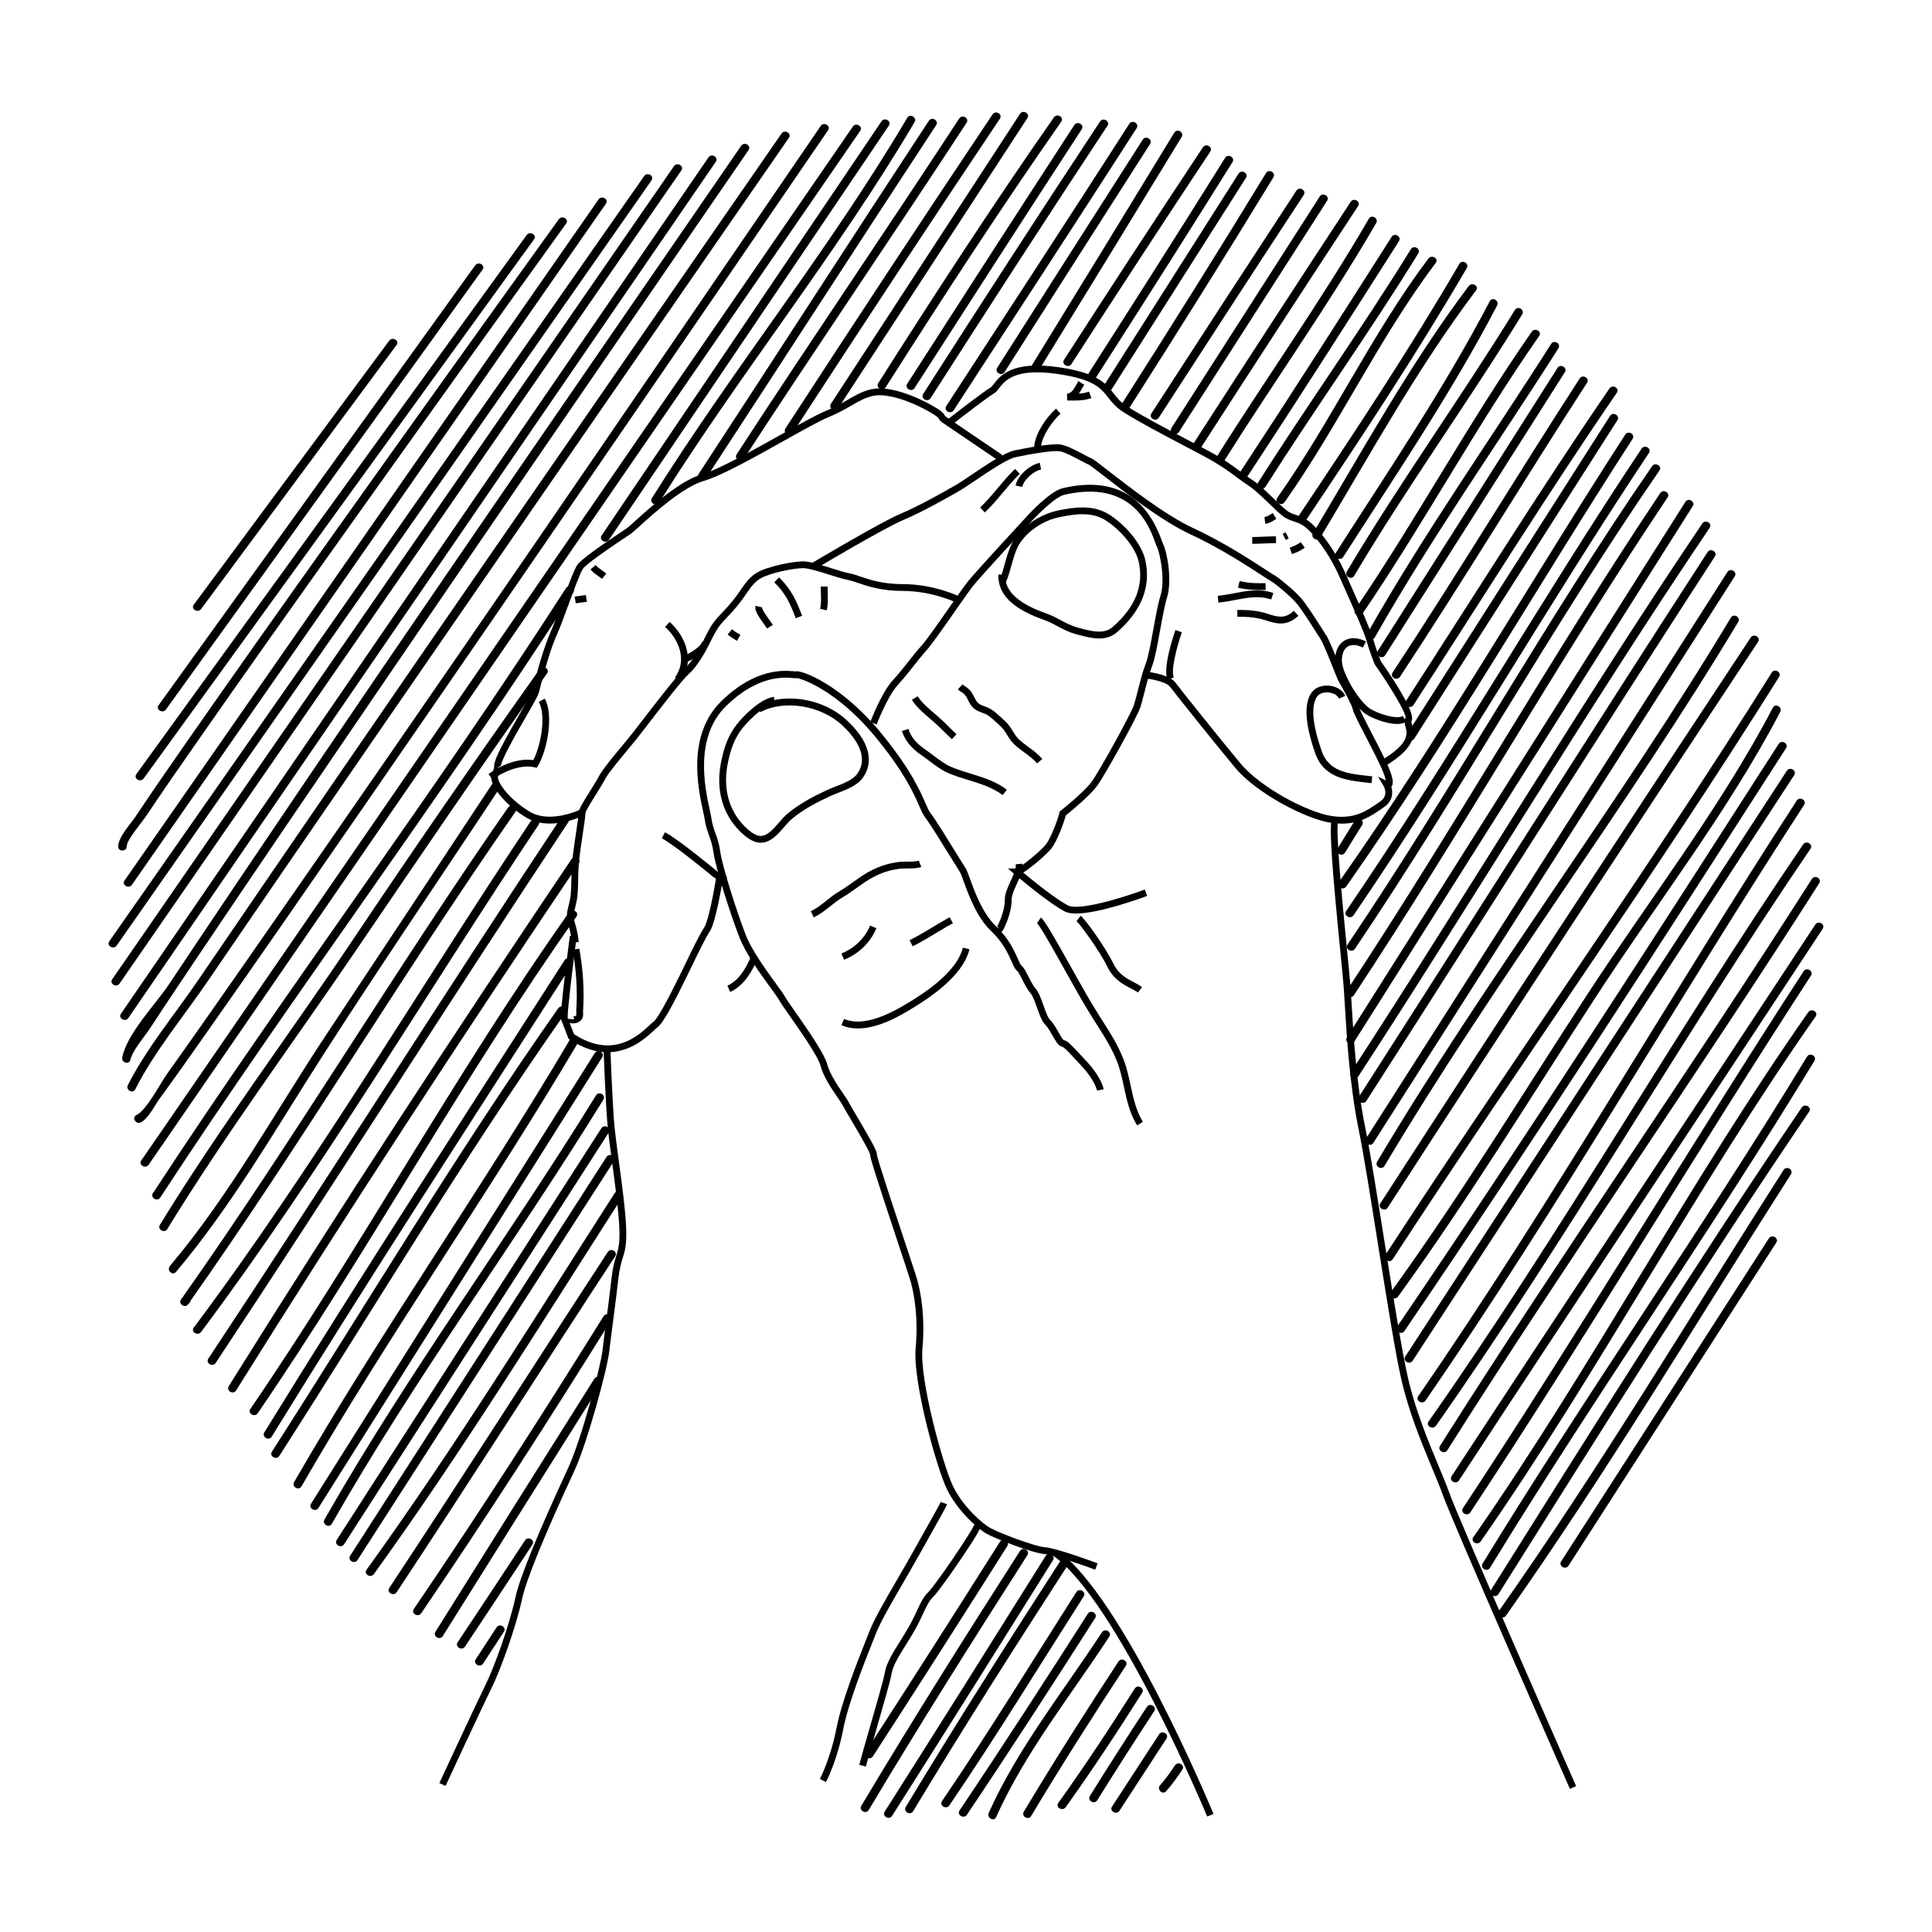 <?xml version="1.0" encoding="utf-8"?>
<!-- Generator: Adobe Illustrator 16.0.0, SVG Export Plug-In . SVG Version: 6.00 Build 0)  -->
<!DOCTYPE svg PUBLIC "-//W3C//DTD SVG 1.1//EN" "http://www.w3.org/Graphics/SVG/1.1/DTD/svg11.dtd">
<svg version="1.1" id="Icons" xmlns="http://www.w3.org/2000/svg" xmlns:xlink="http://www.w3.org/1999/xlink" x="0px" y="0px"
	 width="283.465px" height="283.465px" viewBox="0 0 283.465 283.465" enable-background="new 0 0 283.465 283.465"
	 xml:space="preserve">
<g>
	<g>
		<path d="M177.123,266.522c-0.131-0.316-13.284-31.779-22.649-38.307l0.572-0.82c9.604,6.694,22.458,37.438,23.001,38.744
			L177.123,266.522z"/>
		<path d="M160.69,230.309c-0.057-0.021-5.77-2.158-7.425-2.296c-1.855-0.153-7.218-2.264-8.488-2.969
			c-1.292-0.719-4.343-3.396-5.878-6.619c-1.512-3.175-4.996-15.747-4.554-20.613c0.422-4.639-0.264-8.073-0.711-9.708
			c-0.155-0.57-1.021-3.176-2.022-6.192c-3.4-10.237-3.942-12.043-3.952-12.551c-0.124-0.537-1.909-3.564-2.872-5.196
			c-0.563-0.955-1.008-1.709-1.15-1.992c-0.114-0.229-0.398-0.644-0.728-1.124c-0.826-1.205-2.075-3.025-2.506-4.641
			c-0.379-1.422-2.821-4.909-4.436-7.217c-0.775-1.107-1.387-1.982-1.625-2.409c-0.21-0.378-0.74-1.107-1.353-1.951
			c-1.503-2.067-3.562-4.899-4.49-7.27c-1.287-3.288-3.506-10.185-3.81-12.474c-0.143-1.068-0.389-1.755-0.65-2.482
			c-0.25-0.696-0.509-1.417-0.658-2.456c-0.037-0.256-0.119-0.632-0.221-1.102c-0.729-3.349-2.438-11.191,2.693-16.191
			c4.99-4.862,9.175-4.493,10.55-4.369c0.147,0.013,0.258,0.023,0.321,0.021c0.778-0.269,6.668,1.873,12.545,9.041
			c4.3,5.245,5.675,8.382,6.496,10.256c0.307,0.699,0.528,1.205,0.78,1.529c0.718,0.924,2.556,3.904,3.898,6.081
			c0.576,0.934,1.033,1.676,1.212,1.945c0.194,0.291,0.391,0.832,0.69,1.652c0.685,1.88,1.831,5.025,3.744,6.839
			c1.924,1.822,2.771,3.732,3.276,4.873c0.17,0.384,0.364,0.82,0.463,0.908c0.382,0.286,0.678,0.877,1.052,1.626
			c0.311,0.622,0.664,1.327,1.06,1.788c0.486,0.568,0.828,1.536,1.158,2.473c0.31,0.878,0.629,1.786,0.996,2.152
			c0.453,0.453,0.851,1.151,1.202,1.768c0.243,0.426,0.608,1.067,0.777,1.165c0.596,0.146,1.073,0.662,2.49,2.194l0.92,0.99
			c2.112,2.264,2.44,3.963,2.453,4.034l-0.984,0.178c-0.002-0.012-0.31-1.505-2.2-3.529l-0.923-0.994
			c-1.163-1.256-1.693-1.829-2.031-1.915c-0.517-0.128-0.875-0.757-1.372-1.628c-0.32-0.562-0.683-1.198-1.04-1.556
			c-0.527-0.526-0.87-1.498-1.233-2.526c-0.299-0.85-0.609-1.729-0.974-2.154c-0.477-0.555-0.858-1.318-1.195-1.992
			c-0.265-0.529-0.564-1.129-0.761-1.276c-0.296-0.223-0.487-0.651-0.774-1.3c-0.506-1.142-1.271-2.868-3.05-4.553
			c-2.084-1.975-3.281-5.26-3.996-7.222c-0.234-0.643-0.455-1.25-0.583-1.44c-0.182-0.273-0.646-1.026-1.231-1.975
			c-1.255-2.036-3.151-5.111-3.836-5.992c-0.329-0.423-0.572-0.977-0.907-1.742c-0.8-1.827-2.14-4.885-6.354-10.024
			c-5.709-6.963-11.051-8.693-11.609-8.693c-0.075,0.038-0.251,0.022-0.571-0.006c-1.262-0.115-5.103-0.454-9.764,4.088
			c-4.734,4.613-3.109,12.075-2.415,15.262c0.109,0.501,0.195,0.901,0.234,1.174c0.134,0.938,0.364,1.58,0.608,2.259
			c0.268,0.745,0.544,1.515,0.701,2.688c0.271,2.036,2.376,8.73,3.75,12.241c0.88,2.251,2.979,5.137,4.367,7.046
			c0.659,0.906,1.179,1.622,1.418,2.053c0.212,0.383,0.841,1.281,1.57,2.321c1.754,2.508,4.158,5.94,4.583,7.533
			c0.387,1.449,1.577,3.185,2.365,4.333c0.365,0.532,0.653,0.952,0.798,1.242c0.126,0.252,0.585,1.03,1.117,1.932
			c2.628,4.456,3.047,5.327,3.007,5.743c0.125,0.817,2.396,7.652,3.905,12.196c1.048,3.155,1.875,5.647,2.038,6.244
			c0.464,1.7,1.178,5.268,0.742,10.062c-0.42,4.626,3.023,17.074,4.46,20.094c1.421,2.981,4.304,5.531,5.461,6.174
			c1.337,0.743,6.465,2.713,8.086,2.848c1.792,0.148,7.454,2.266,7.694,2.356L160.69,230.309z"/>
		<path d="M230.336,262.462c-0.701-1.591-17.178-39.023-18.622-43.066c-0.434-1.214-1.028-2.638-1.656-4.145
			c-1.488-3.566-3.339-8.004-4.466-12.922c-0.872-3.798-2.17-11.968-3.427-19.868c-1.079-6.785-2.098-13.194-2.828-16.778
			c-1.317-6.469-1.743-13.573-2.025-18.275c-0.06-1-0.112-1.872-0.165-2.578c-0.072-0.976-0.262-2.898-0.495-5.257
			c-1.174-11.901-1.712-18.545-1.199-19.572l0.895,0.447c-0.468,1.101,0.726,13.208,1.3,19.026c0.233,2.37,0.424,4.3,0.497,5.281
			c0.053,0.711,0.105,1.587,0.166,2.593c0.28,4.673,0.704,11.735,2.006,18.136c0.734,3.604,1.755,10.024,2.835,16.82
			c1.254,7.884,2.55,16.037,3.414,19.803c1.108,4.834,2.941,9.229,4.414,12.76c0.634,1.52,1.232,2.955,1.675,4.193
			c1.432,4.009,18.424,42.61,18.595,43L230.336,262.462z"/>
		<path d="M146.67,136.801c-0.039,0-0.079-0.004-0.122-0.012l-0.405-0.078l-0.024-0.494h0.444l-0.258-0.269
			c0.073-0.099,0.286-0.572,0.431-0.934c0.016-0.036,0.692-1.546,0.692-3.013c0-0.874,0.429-1.804,0.843-2.705
			c0.403-0.876,0.821-1.782,0.757-2.485l0.996-0.09c0.087,0.968-0.387,1.998-0.845,2.993c-0.37,0.802-0.751,1.632-0.751,2.286
			c0,1.688-0.741,3.336-0.772,3.405C147.267,136.379,147.059,136.801,146.67,136.801z"/>
		<path d="M105.758,129.087c-0.346,0-0.753-0.124-1.183-0.482c-1.393-1.162-5.756-4.687-7.477-5.614l0.475-0.881
			c2.137,1.151,7.588,5.681,7.643,5.727c0.466,0.388,0.725,0.225,0.792,0.165l0.695,0.718
			C106.529,128.893,106.19,129.087,105.758,129.087z"/>
		<path d="M84.896,138.251h-1c0-0.333-0.118-1.29-0.561-2.765c-0.305-1.019-0.109-1.806,0.099-2.639
			c0.13-0.523,0.265-1.063,0.318-1.759c0.057-0.746,0.068-1.399,0.08-2.063c0.018-1.014,0.036-2.063,0.214-3.485
			c0.128-1.021,0.311-2.266,0.477-3.392c0.192-1.304,0.391-2.652,0.391-2.942c0-0.431,0.417-1.164,1.754-3.299
			c0.509-0.814,0.991-1.583,1.206-2.013c0.46-0.92,2.18-2.991,3.562-4.655c0.45-0.542,0.854-1.028,1.147-1.395
			c0.287-0.357,0.82-1.051,1.481-1.91c2.096-2.724,5.263-6.839,6.284-7.746c1.232-1.097,2.363-3.209,2.792-4.066l0.182-0.369
			c0.413-0.845,0.979-2.001,1.775-2.931c0.36-0.419,0.623-0.694,0.896-0.979c0.394-0.411,0.801-0.835,1.569-1.774
			c0.419-0.512,0.761-1.008,1.091-1.488c0.676-0.982,1.315-1.91,2.381-2.549c1.509-0.906,5.25-1.671,6.8-1.671
			c0.941,0,2.584,0.517,4.174,1.016c1.021,0.321,1.986,0.625,2.603,0.737c0.504,0.091,1.028,0.27,1.634,0.477
			c1.38,0.471,3.27,1.115,6.273,1.115c4.424,0,8.059,1.72,8.211,1.793l-0.433,0.901c-0.035-0.017-3.59-1.695-7.779-1.695
			c-3.169,0-5.149-0.675-6.596-1.168c-0.568-0.194-1.059-0.361-1.49-0.44c-0.678-0.123-1.672-0.436-2.725-0.767
			c-1.446-0.455-3.085-0.97-3.874-0.97c-1.409,0-4.93,0.714-6.286,1.528c-0.88,0.528-1.406,1.292-2.072,2.259
			c-0.342,0.497-0.696,1.01-1.141,1.554c-0.793,0.969-1.214,1.409-1.621,1.833c-0.262,0.273-0.514,0.536-0.858,0.938
			c-0.713,0.833-1.225,1.878-1.636,2.719l-0.186,0.377c-0.565,1.129-1.709,3.198-3.022,4.366c-0.95,0.845-4.209,5.079-6.156,7.609
			c-0.666,0.866-1.204,1.565-1.492,1.925c-0.296,0.37-0.705,0.861-1.159,1.409c-1.278,1.539-3.028,3.646-3.437,4.463
			c-0.237,0.474-0.73,1.262-1.253,2.097c-0.614,0.98-1.542,2.462-1.603,2.798c0.002,0.316-0.143,1.318-0.4,3.058
			c-0.165,1.119-0.347,2.355-0.474,3.37c-0.171,1.368-0.189,2.39-0.206,3.378c-0.012,0.682-0.024,1.355-0.083,2.122
			c-0.06,0.779-0.211,1.387-0.345,1.924c-0.196,0.786-0.337,1.354-0.111,2.11C84.738,136.681,84.896,137.748,84.896,138.251z"/>
		<path d="M89.14,154.387c-1.633,0-3.507-0.511-5.603-1.907l-0.131-0.088l-1.103-2.875c-0.147-1.032,1.063-10.346,1.307-12.203
			l0.991,0.131c-0.547,4.162-1.374,10.964-1.313,11.882l0.935,2.406c5.708,3.716,9.463,0.198,11.074-1.31
			c0.25-0.234,0.447-0.415,0.585-0.514c0.53-0.378,1.85-2.715,3.922-6.946l0.283-0.574c0.134-0.268,0.33-0.675,0.562-1.158
			c0.788-1.638,1.979-4.113,2.668-5.147c0.595-0.893,1.409-5.064,1.811-7.65l0.988,0.153c-0.106,0.681-1.06,6.69-1.967,8.051
			c-0.651,0.976-1.823,3.413-2.599,5.026c-0.235,0.489-0.434,0.9-0.569,1.171l-0.279,0.567c-1.68,3.431-3.356,6.691-4.239,7.321
			c-0.115,0.082-0.275,0.235-0.482,0.43C94.872,152.19,92.526,154.386,89.14,154.387z"/>
		<path d="M107.133,145.542l-0.406-0.914c2.377-1.058,3.497-4.46,3.508-4.494l0.952,0.305
			C111.137,140.596,109.923,144.301,107.133,145.542z"/>
		<path d="M196.854,120.846c-0.5,0-1.034-0.04-1.608-0.128c-3.762-0.579-10.949-4.396-13.973-8.024
			c-2.99-3.587-8.751-10.794-9.611-11.942c-0.536-0.715-2.74-1.149-4.003-1.255l0.083-0.996c0.38,0.031,3.741,0.347,4.72,1.652
			c0.833,1.112,6.67,8.41,9.58,11.901c2.894,3.473,9.763,7.124,13.357,7.677c3.246,0.496,5.023-0.713,6.588-1.782l0.472-0.32
			c1.337-0.892,0.605-2.185,0.573-2.24l-0.845-1.449l1.136,0.567c-0.04-0.216-0.13-0.559-0.327-1.085
			c-0.435-1.16-1.567-3.342-2.566-5.267c-1.202-2.315-1.886-3.649-1.966-4.13c-0.096-0.571-1.173-2.491-1.691-3.413
			c-0.207-0.369-0.37-0.66-0.443-0.807c-0.102-0.202-0.319-0.745-0.696-1.687c-0.609-1.524-1.531-3.827-1.89-4.365
			c-0.142-0.212-0.369-0.569-0.646-1.006c-0.824-1.296-2.202-3.467-2.949-4.321c-0.994-1.137-3.27-2.975-3.772-3.226
			c-0.149-0.075-0.45-0.271-1.117-0.707c-2.035-1.331-6.268-4.1-10.645-6.12c-4.127-1.905-9.715-6.256-12.716-8.593
			c-0.981-0.764-1.907-1.485-2.098-1.578c-0.241-0.096-0.646-0.311-1.159-0.583c-0.997-0.528-2.502-1.327-3.214-1.416
			c-0.972-0.12-3.94,0.344-6.375,0.865c-1.285,0.275-3.805,1.977-5.83,3.344c-0.994,0.671-1.933,1.305-2.605,1.689
			c-1.715,0.979-5.285,3.018-8.195,4.243c-2.7,1.136-12.632,7.033-12.732,7.092l-0.511-0.859c0.411-0.244,10.093-5.992,12.855-7.155
			c2.854-1.202,6.388-3.22,8.086-4.189c0.64-0.366,1.564-0.989,2.542-1.649c2.206-1.489,4.706-3.178,6.18-3.493
			c1.881-0.403,5.407-1.042,6.709-0.88c0.894,0.112,2.371,0.896,3.558,1.525c0.467,0.248,0.871,0.462,1.071,0.542
			c0.257,0.103,0.8,0.521,2.332,1.713c2.97,2.312,8.499,6.617,12.521,8.474c4.444,2.051,8.719,4.847,10.773,6.191
			c0.49,0.32,0.913,0.597,1.017,0.649c0.647,0.323,3.037,2.271,4.078,3.462c0.797,0.911,2.147,3.037,3.041,4.443
			c0.272,0.428,0.495,0.779,0.634,0.987c0.385,0.578,1.127,2.401,1.986,4.548c0.295,0.738,0.574,1.436,0.662,1.611
			c0.069,0.14,0.225,0.415,0.421,0.765c0.886,1.578,1.69,3.051,1.806,3.737c0.061,0.355,1.062,2.285,1.867,3.835
			c1.012,1.95,2.159,4.16,2.615,5.377c0.485,1.294,0.547,1.991,0.202,2.367c0.263,0.853,0.229,2.122-1.12,3.022l-0.463,0.314
			C201.175,119.713,199.517,120.846,196.854,120.846z"/>
		<path d="M171.314,99.787c-0.788-1.732,0.946-6.781,1.146-7.351l0.943,0.332c-0.705,2.007-1.648,5.575-1.18,6.605L171.314,99.787z"
			/>
		<path d="M65.37,262.034l-0.907-0.422c0.057-0.122,5.687-12.244,6.839-14.552c1.129-2.257,3.441-8.572,4.32-12.672
			c0.609-2.844,3.286-9.416,7.74-19.007c1.916-4.124,4.773-14.839,5.044-17.289c0.131-1.18,0.321-2.624,0.53-4.214
			c0.255-1.939,0.539-4.098,0.778-6.256c0.192-1.723,0.464-2.597,0.704-3.368c0.3-0.963,0.537-1.725,0.457-3.973
			c-0.088-2.476-0.612-6.373-1.075-9.812c-0.285-2.121-0.555-4.125-0.668-5.427c-0.288-3.319-0.581-11.141-0.583-11.22l0.999-0.037
			c0.003,0.078,0.295,7.876,0.581,11.171c0.111,1.277,0.379,3.27,0.663,5.379c0.465,3.462,0.993,7.385,1.083,9.91
			c0.086,2.418-0.186,3.293-0.501,4.305c-0.227,0.729-0.483,1.555-0.665,3.183c-0.241,2.164-0.525,4.329-0.781,6.274
			c-0.208,1.583-0.397,3.021-0.527,4.194c-0.307,2.772-3.294,13.646-5.131,17.601c-4.424,9.523-7.076,16.022-7.67,18.794
			c-0.894,4.172-3.25,10.607-4.403,12.91C71.05,249.803,65.426,261.912,65.37,262.034z"/>
		<path d="M127.042,259.188l-0.968-0.252c0.35-1.34,0.967-3.48,1.621-5.745c0.928-3.215,1.979-6.857,2.15-7.878
			c0.22-1.32,1.222-2.921,2.283-4.616c0.434-0.694,0.875-1.397,1.264-2.089c0.485-0.863,0.829-1.606,1.132-2.262
			c0.518-1.119,0.926-2.003,1.712-2.788c1.094-1.096,6.482-9.017,6.703-9.855l0.407,0.107l0.431-0.429
			c0.333,0.334,0.5,0.501-2.812,5.395c-1.479,2.186-3.369,4.836-4.021,5.489c-0.661,0.659-1.018,1.432-1.512,2.5
			c-0.311,0.673-0.664,1.436-1.168,2.333c-0.396,0.704-0.845,1.422-1.288,2.129c-1.006,1.608-1.957,3.127-2.145,4.251
			c-0.18,1.077-1.194,4.592-2.175,7.989C128.003,255.727,127.388,257.86,127.042,259.188z"/>
		<path d="M121.185,261.474l-0.886-0.464c0.016-0.03,1.577-3.049,2.424-7.424c0.769-3.972,3.095-9.829,4.344-12.976l0.479-1.211
			c0.711-1.828,2.244-4.47,4.019-7.527c0.814-1.403,1.684-2.901,2.553-4.457l1.873-3.341c1.28-2.279,1.923-3.424,2.014-3.698
			l0.949,0.316c-0.122,0.364-0.618,1.248-2.091,3.872l-1.872,3.339c-0.872,1.561-1.744,3.062-2.561,4.471
			c-1.754,3.022-3.269,5.632-3.952,7.389l-0.48,1.217c-1.238,3.116-3.542,8.917-4.292,12.796
			C122.829,258.304,121.252,261.346,121.185,261.474z"/>
		<path d="M157.881,134.034c-0.654,0-1.206-0.083-1.6-0.28c-2.353-1.177-7.167-5.271-7.37-5.445l-1.033-0.88h1.357
			c0.411-0.148,3.427-2.479,4.252-3.579c0.819-1.092,1.814-3.937,1.946-4.596l0.036-0.18l0.144-0.114
			c0.035-0.027,3.448-2.738,4.558-4.263c1.14-1.567,5.762-9.944,6.182-11.204c0.165-0.496,0.353-1.233,0.57-2.086
			c0.342-1.343,0.729-2.865,1.182-4.041c0.368-0.958,0.755-3.07,1.129-5.114c0.339-1.85,0.69-3.764,1.041-4.887
			c0.704-2.253-0.056-6.195-0.552-7.188c-0.064-0.128-0.146-0.348-0.251-0.636c-0.831-2.286-3.358-9.243-13.291-6.951
			c-1.422,0.329-4.176,3.147-5.118,4.206c-0.078,0.084-7.131,7.716-8.269,9.139c-0.473,0.591-1.523,2.095-2.636,3.687
			c-1.608,2.302-3.431,4.912-4.217,5.785c-0.589,0.655-1.181,1.403-1.807,2.195c-0.754,0.954-1.533,1.939-2.412,2.897
			c-1.515,1.653-3.084,5.759-3.1,5.8l-0.935-0.354c0.066-0.176,1.652-4.326,3.297-6.121c0.854-0.931,1.622-1.902,2.365-2.841
			c0.637-0.805,1.238-1.565,1.848-2.244c0.745-0.827,2.549-3.41,4.141-5.689c1.171-1.675,2.182-3.123,2.674-3.739
			c1.16-1.451,8.018-8.871,8.31-9.186c0.361-0.407,3.646-4.05,5.634-4.509c7.161-1.651,12.026,0.898,14.456,7.583
			c0.087,0.24,0.152,0.424,0.206,0.531c0.668,1.335,1.37,5.505,0.612,7.933c-0.333,1.066-0.678,2.949-1.011,4.77
			c-0.4,2.185-0.778,4.248-1.18,5.292c-0.431,1.121-0.811,2.613-1.146,3.929c-0.222,0.872-0.414,1.625-0.59,2.155
			c-0.449,1.345-5.116,9.818-6.322,11.476c-1.07,1.472-3.938,3.812-4.608,4.35c-0.25,0.974-1.214,3.656-2.083,4.815
			c-0.604,0.805-2.825,2.733-4.161,3.575c1.358,1.129,4.814,3.941,6.602,4.835c1.553,0.776,7.713-1.027,11.233-2.347l0.351,0.937
			C167.495,131.755,161.299,134.034,157.881,134.034z"/>
		<path d="M166.964,145.628c-0.291-0.219-0.668-0.415-1.067-0.623c-1.128-0.589-2.532-1.321-3.444-3.193
			c-1.146-2.357-4.03-6.297-4.502-6.65l0.6-0.801c0.704,0.527,3.651,4.649,4.802,7.014c0.767,1.575,1.957,2.196,3.007,2.744
			c0.436,0.228,0.848,0.442,1.204,0.709L166.964,145.628z"/>
		<path d="M166.841,165.121c-1.083-1.715-1.518-3.727-1.938-5.672c-0.285-1.322-0.555-2.572-1.012-3.714
			c-0.796-1.99-1.661-3.354-2.859-5.24c-0.52-0.819-1.099-1.731-1.757-2.829c-0.784-1.307-1.821-3.162-2.919-5.127
			c-1.579-2.825-3.74-6.694-4.199-7.073l0.535-0.843c0.497,0.299,1.568,2.117,4.537,7.428c1.046,1.872,2.127,3.808,2.903,5.102
			c0.653,1.089,1.228,1.994,1.744,2.807c1.227,1.933,2.113,3.328,2.943,5.405c0.488,1.22,0.779,2.569,1.061,3.874
			c0.402,1.86,0.817,3.783,1.806,5.35L166.841,165.121z"/>
		<path d="M72.673,112.983c-0.561-0.674,0.104-2.207,3.559-8.202c0.833-1.446,1.778-3.085,1.865-3.433
			c0.952-3.819,1.867-6.763,2.644-8.514c0.493-1.109,1.156-2.911,1.797-4.652c1.073-2.916,1.756-4.729,2.179-5.321
			c0.498-0.698,2.812-2.412,7.072-5.239l0.182-0.12c0.163-0.109,0.646-0.545,1.204-1.05c2.293-2.072,6.562-5.93,9.839-6.866
			c2.402-0.686,7.468-3.521,11.539-5.799c2.836-1.587,5.286-2.958,6.581-3.488c1.36-0.556,2.38-1.145,3.279-1.664
			c1.209-0.698,2.253-1.301,3.652-1.562c2.432-0.461,6.165,0.998,8.624,2.382c1.476,0.83,1.725,1.137,1.916,1.48
			c0.047,0.085,0.075,0.136,0.297,0.284c0.874,0.582,8.146,5.527,8.146,5.527l-0.562,0.827c0,0-7.265-4.941-8.138-5.522
			c-0.391-0.261-0.511-0.439-0.616-0.63c-0.075-0.135-0.188-0.339-1.532-1.094c-2.496-1.404-5.918-2.65-7.949-2.271
			c-1.231,0.231-2.16,0.767-3.336,1.446c-0.927,0.535-1.978,1.142-3.4,1.724c-1.239,0.507-3.78,1.929-6.471,3.435
			c-4.331,2.423-9.239,5.169-11.753,5.888c-3.053,0.872-7.369,4.771-9.443,6.646c-0.72,0.65-1.105,0.997-1.32,1.14l-0.183,0.122
			c-5.375,3.566-6.575,4.655-6.812,4.986c-0.375,0.525-1.267,2.948-2.054,5.085c-0.646,1.757-1.315,3.574-1.822,4.713
			c-0.526,1.184-1.402,3.595-2.588,8.351c-0.116,0.46-0.789,1.642-1.969,3.69c-1.292,2.243-3.699,6.419-3.601,7.17
			c-0.002-0.013-0.015-0.059-0.055-0.107L72.673,112.983z"/>
		<path d="M80.677,120.835c-1.172,0-2.404-0.234-3.518-0.912c-3.277-1.995-5.612-5.004-4.998-6.439l0.437-1.019l0.919,0.395
			l-0.437,1.018c-0.248,0.579,1.232,3.141,4.598,5.19c3.065,1.866,7.468-0.288,7.512-0.31l0.447,0.895
			C85.5,119.722,83.231,120.835,80.677,120.835z"/>
		<path d="M203.288,112.363l-0.521-0.854c4.091-2.495,3.72-3.873,3.449-4.878c-0.119-0.44-0.242-0.896,0.012-1.339
			c0.092-0.671-2.249-4.562-4.482-7.752l-0.052-0.094c-0.03-0.073-0.744-1.793-1.184-3.405c-0.333-1.223-1.925-4.794-3.088-7.402
			c-0.314-0.705-0.596-1.338-0.812-1.833c-0.79-1.806-2.172-4.433-4.27-6.693c-1.061-1.143-1.808-1.387-2.53-1.623
			c-0.514-0.168-1.045-0.342-1.627-0.794c-0.553-0.43-1.241-1.096-1.97-1.801c-1.019-0.985-2.173-2.102-3.079-2.679
			c-0.563-0.358-1.095-0.755-1.659-1.175c-1.1-0.82-2.346-1.749-4.418-2.878c-0.948-0.517-2.126-1.137-3.398-1.805
			c-3.083-1.621-6.577-3.458-8.843-4.9c-1.095-0.697-1.672-1.432-2.231-2.142c-1.088-1.384-2.117-2.691-7.457-3.455
			c-6.224-0.89-7.661,0.97-8.52,2.08c-0.25,0.322-0.466,0.601-0.756,0.767c-0.78,0.446-4.392,3.212-6.193,4.613l-0.614-0.789
			c0.215-0.167,5.275-4.1,6.311-4.692c0.118-0.067,0.284-0.283,0.461-0.511c0.927-1.199,2.652-3.43,9.453-2.458
			c5.736,0.82,6.938,2.349,8.101,3.827c0.53,0.674,1.031,1.312,1.982,1.917c2.231,1.42,5.706,3.247,8.771,4.858
			c1.277,0.671,2.459,1.293,3.411,1.812c2.134,1.164,3.467,2.157,4.538,2.955c0.572,0.426,1.066,0.794,1.598,1.133
			c0.992,0.631,2.185,1.785,3.237,2.804c0.709,0.686,1.378,1.333,1.889,1.73c0.444,0.345,0.852,0.479,1.324,0.633
			c0.804,0.263,1.715,0.561,2.952,1.893c2.193,2.363,3.632,5.096,4.453,6.973c0.216,0.493,0.497,1.124,0.81,1.826
			c1.176,2.638,2.786,6.25,3.139,7.546c0.383,1.403,1.002,2.942,1.122,3.234c2.396,3.427,5.108,7.712,4.5,8.776
			c-0.049,0.085,0.019,0.338,0.085,0.583C207.587,107.874,207.653,109.701,203.288,112.363z"/>
		<path d="M119.39,134.597l-0.422-0.907c0.809-0.376,1.521-0.942,2.275-1.542c0.595-0.473,1.21-0.962,1.887-1.359
			c0.681-0.399,1.336-0.869,1.97-1.324c0.739-0.53,1.503-1.078,2.334-1.536c1.439-0.792,2.788-1.24,4.372-1.45
			c0.398-0.053,0.861-0.055,1.309-0.058c0.644-0.003,1.31-0.006,1.689-0.157l0.37,0.929c-0.556,0.222-1.318,0.225-2.055,0.229
			c-0.436,0.002-0.847,0.004-1.181,0.049c-1.476,0.196-2.678,0.595-4.021,1.335c-0.779,0.429-1.485,0.936-2.233,1.473
			c-0.652,0.468-1.326,0.951-2.047,1.374c-0.615,0.36-1.176,0.807-1.771,1.279C121.099,133.54,120.306,134.17,119.39,134.597z"/>
		<path d="M125.882,150.897c-0.839,0-1.659-0.146-2.434-0.485l0.402-0.916c3.418,1.501,8.383-1.688,10.77-3.221
			c2.188-1.405,5.962-4.214,6.641-7.227l0.976,0.22c-0.757,3.361-4.758,6.359-7.076,7.849
			C132.974,148.521,129.277,150.897,125.882,150.897z"/>
		<path d="M111.616,123.647c-0.107,0-0.216-0.007-0.328-0.021c-1.177-0.15-2.369-1.235-3.161-2.119
			c-2.186-2.439-3.034-5.765-2.391-9.365c0.456-2.558,1.195-4.376,2.395-5.897c0.812-1.03,3.371-3.755,5.428-4l0.055,0.461
			c3.544-0.726,7.769,0.351,10.562,2.911c3.27,2.996,4.148,5.987,2.473,8.422c-0.81,1.178-2.332,1.768-3.674,2.289
			c-0.428,0.167-0.845,0.328-1.219,0.501c-1.851,0.859-3.81,1.86-5.601,3.345c-0.338,0.281-0.698,0.696-1.078,1.137
			C114.126,122.411,113.058,123.647,111.616,123.647z M111.486,104.34c-0.984,0.749-1.95,1.738-2.57,2.524
			c-1.092,1.385-1.77,3.066-2.195,5.454c-0.588,3.291,0.175,6.317,2.151,8.522c0.946,1.055,1.873,1.709,2.543,1.794
			c1.079,0.145,2.006-0.937,2.905-1.977c0.408-0.473,0.793-0.919,1.196-1.252c1.879-1.558,3.907-2.595,5.819-3.483
			c0.393-0.182,0.829-0.352,1.278-0.526c1.267-0.491,2.576-1,3.211-1.923c1.832-2.663-0.67-5.603-2.324-7.119
			c-3.152-2.888-8.507-3.726-11.934-1.865L111.486,104.34z"/>
		<path d="M161.269,93.677c-1,0-2.031-0.269-2.995-0.52l-0.185-0.048c-1.24-0.322-2.205-0.84-3.226-1.388l-0.375-0.201
			c-0.545-0.291-1.121-0.503-1.729-0.729c-0.479-0.177-0.958-0.355-1.425-0.571c-2.138-0.99-4.967-2.681-4.851-5.923l0.466,0.017
			c0.176-0.504,0.328-1.05,0.484-1.617c0.264-0.955,0.537-1.941,0.966-2.829c1.254-2.598,4.366-4.461,6.791-4.959
			c2.389-0.491,5.131-0.896,7.448,0.521c2.199,1.345,4.844,4.181,5.412,6.789c0.839,3.844-0.554,7.384-4.138,10.522
			C163.11,93.442,162.203,93.677,161.269,93.677z M147.59,85.408c0.378,1.519,1.73,2.778,4.164,3.905
			c0.442,0.205,0.897,0.372,1.352,0.54c0.613,0.227,1.248,0.461,1.853,0.784l0.379,0.203c1.008,0.542,1.879,1.009,3.003,1.301
			l0.186,0.048c1.705,0.445,3.466,0.903,4.728-0.201c3.336-2.921,4.586-6.047,3.82-9.557c-0.491-2.252-2.906-4.895-4.957-6.148
			c-2.008-1.228-4.424-0.869-6.726-0.395c-2.547,0.523-5.109,2.38-6.092,4.415c-0.39,0.807-0.651,1.75-0.903,2.662
			C148.166,83.797,147.928,84.658,147.59,85.408z"/>
		<path d="M152.162,112.006c-0.534-0.629-1.218-1.13-1.879-1.614c-0.547-0.401-1.113-0.815-1.598-1.303
			c-0.37-0.373-0.651-0.823-0.923-1.26c-0.306-0.491-0.596-0.955-0.998-1.313c-0.145-0.129-0.296-0.269-0.451-0.412
			c-0.469-0.434-0.954-0.882-1.419-1.18c-0.228-0.146-0.495-0.244-0.777-0.348c-0.431-0.158-0.92-0.338-1.327-0.726
			c-0.354-0.336-0.554-0.737-0.747-1.125c-0.155-0.311-0.302-0.605-0.514-0.824c-0.123-0.126-0.306-0.251-0.483-0.372
			c-0.185-0.125-0.364-0.25-0.508-0.383l0.678-0.735c0.111,0.102,0.25,0.195,0.393,0.292c0.208,0.142,0.444,0.302,0.638,0.501
			c0.32,0.33,0.509,0.708,0.692,1.074c0.162,0.325,0.315,0.631,0.542,0.847c0.257,0.245,0.593,0.369,0.983,0.512
			c0.321,0.118,0.652,0.24,0.972,0.445c0.54,0.346,1.081,0.846,1.559,1.288c0.15,0.139,0.296,0.274,0.438,0.4
			c0.509,0.454,0.851,1.001,1.181,1.53c0.254,0.408,0.494,0.792,0.784,1.085c0.429,0.432,0.938,0.805,1.478,1.2
			c0.708,0.518,1.44,1.054,2.051,1.773L152.162,112.006z"/>
		<path d="M139.669,108.456c-0.426-0.383-0.828-0.781-1.229-1.178c-0.419-0.416-0.838-0.83-1.282-1.223
			c-0.191-0.17-0.404-0.351-0.627-0.542c-0.958-0.817-2.15-1.834-2.739-2.848l0.865-0.502c0.502,0.866,1.623,1.822,2.522,2.589
			c0.228,0.195,0.445,0.38,0.641,0.554c0.458,0.406,0.89,0.833,1.323,1.261c0.39,0.386,0.78,0.772,1.194,1.145L139.669,108.456z"/>
		<path d="M147.115,116.659c-1.433-1.099-3.26-1.663-5.027-2.208c-0.98-0.303-1.994-0.615-2.94-1.018
			c-0.983-0.418-1.92-1.125-2.826-1.808c-0.377-0.284-0.746-0.562-1.104-0.807c-1.523-1.042-2.441-2.174-2.887-3.563l0.952-0.306
			c0.38,1.182,1.151,2.121,2.5,3.043c0.37,0.253,0.751,0.541,1.141,0.834c0.858,0.647,1.745,1.316,2.615,1.687
			c0.898,0.382,1.843,0.673,2.843,0.982c1.852,0.571,3.766,1.162,5.341,2.369L147.115,116.659z"/>
		<path d="M116.748,90.706c-0.774-2.056-1.453-3.637-3.149-5.268l0.693-0.721c1.844,1.772,2.598,3.527,3.392,5.636L116.748,90.706z"
			/>
		<path d="M121.301,89.552l-0.974-0.227c0.17-0.729,0.142-1.549,0.116-2.342c-0.011-0.312-0.021-0.622-0.021-0.926l1,0.002
			c0,0.292,0.01,0.59,0.02,0.89C121.471,87.808,121.501,88.694,121.301,89.552z"/>
		<path d="M112.537,92.207c-0.121-0.199-0.302-0.448-0.499-0.72c-0.797-1.102-1.35-1.934-1.197-2.596l0.975,0.223
			c-0.042,0.303,0.711,1.343,1.032,1.788c0.214,0.297,0.412,0.57,0.543,0.787L112.537,92.207z"/>
		<path d="M108.14,94.019c-0.567-0.316-1.007-0.61-1.384-0.925l0.641-0.768c0.329,0.274,0.72,0.535,1.231,0.82L108.14,94.019z"/>
		<path d="M144.491,75.191l-0.687-0.727c0.917-0.867,1.758-1.869,2.571-2.838c0.801-0.954,1.629-1.941,2.55-2.829l0.693,0.721
			c-0.883,0.85-1.693,1.816-2.478,2.751C146.311,73.26,145.451,74.285,144.491,75.191z"/>
		<path d="M149.979,71.446l-0.977-0.214c0.341-1.56,2.156-3.043,3.55-3.327l0.2,0.979C151.605,69.119,150.205,70.412,149.979,71.446
			z"/>
		<path d="M151.718,66.258c-0.202-2.314,1.867-5.095,3.218-6.304l0.667,0.745c-1.259,1.126-3.048,3.645-2.889,5.472L151.718,66.258z
			"/>
		<path d="M88.341,84.927c-0.168-0.13-0.34-0.25-0.511-0.368c-0.411-0.285-0.836-0.579-1.2-1.014l0.767-0.642
			c0.278,0.332,0.63,0.576,1.003,0.833c0.186,0.129,0.373,0.259,0.556,0.401L88.341,84.927z"/>
		<path d="M84.478,88.515l-0.162-0.986c0.305-0.05,0.61-0.087,0.917-0.125c0.242-0.029,0.484-0.059,0.726-0.095l0.148,0.989
			c-0.251,0.038-0.502,0.068-0.754,0.099C85.061,88.432,84.768,88.467,84.478,88.515z"/>
		<path d="M99.848,99.982l-0.809-0.589c1.848-2.538,0.541-5.616-1.456-7.401l0.667-0.745
			C100.571,93.323,102.061,96.941,99.848,99.982z"/>
		<path d="M100.452,97.225l-0.272-0.962c0.836-0.237,2.73-1.419,2.801-2.08l0.994,0.106
			C103.827,95.665,101.222,97.007,100.452,97.225z"/>
		<path d="M72.262,114.375l-0.591-0.807c1.63-1.193,4.282-2.396,6.578-2.043c1.109-2.148,1.921-6.514,0.803-8.542l0.876-0.482
			c1.354,2.456,0.351,7.582-0.986,9.839l-0.187,0.316l-0.357-0.084C76.478,112.12,73.933,113.152,72.262,114.375z"/>
		<path d="M84.073,150.155c-0.158,0-0.302-0.023-0.414-0.066c-0.328-0.126-0.43-0.395-0.417-0.604l0.998,0.064
			c0.014-0.221-0.141-0.373-0.232-0.396c0.099,0.022,0.407-0.021,0.519-0.163c0.046-0.058,0.037-0.229,0.028-0.394
			c-0.007-0.132-0.013-0.265-0.004-0.394c0.191-2.808,0.011-5.785-0.538-8.846l0.984-0.177c0.563,3.142,0.749,6.201,0.552,9.092
			c-0.006,0.089,0,0.18,0.004,0.271c0.016,0.3,0.038,0.711-0.242,1.066C85.008,149.994,84.49,150.155,84.073,150.155z"/>
		<path d="M201.225,114.904l-0.562-0.063c-3.17-0.353-6.449-0.718-7.705-4.356c-1.499-4.345-1.666-7.252-0.511-8.887
			c0.512-0.725,1.52-1.1,2.623-0.986c1.078,0.114,1.962,0.687,2.309,1.496l-0.919,0.395c-0.205-0.477-0.777-0.82-1.495-0.896
			c-0.733-0.078-1.402,0.146-1.702,0.568c-0.943,1.334-0.728,4.021,0.64,7.984c1.049,3.04,3.747,3.34,6.87,3.688l0.565,0.064
			L201.225,114.904z"/>
		<path d="M204.976,106.221c-1.637,0-3.767-0.913-4.554-1.432c-1.203-0.793-2.661-2.921-3.269-4.11
			c-0.68-1.333-1.4-2.746-1.25-4.251c0.148-1.486,0.852-2.167,1.417-2.478c0.854-0.47,1.954-0.411,3.097,0.167l-0.45,0.893
			c-0.828-0.417-1.617-0.485-2.166-0.183c-0.508,0.279-0.82,0.867-0.903,1.7c-0.121,1.214,0.529,2.488,1.102,3.611
			c0.714,1.397,2.05,3.208,2.973,3.817c1.094,0.722,3.96,1.666,4.833,1.095l0.548,0.837
			C205.989,106.125,205.508,106.221,204.976,106.221z"/>
		<path d="M185.635,76.852l-0.107-0.994c0.335-0.036,0.637-0.226,0.988-0.446l0.224-0.139l0.518,0.855l-0.21,0.13
			C186.649,76.508,186.198,76.792,185.635,76.852z"/>
		<path d="M183.733,79.799l-0.012-1c0.538-0.006,1.075-0.03,1.613-0.053c0.625-0.027,1.252-0.054,1.88-0.056l0.003,1
			c-0.615,0.002-1.228,0.028-1.84,0.055C184.83,79.769,184.282,79.792,183.733,79.799z"/>
		<rect x="188.134" y="78.51" transform="matrix(0.449 0.893 -0.893 0.449 174.268 -125.154)" width="1" height="0.487"/>
		<path d="M189.562,81.297l-0.33-0.944c0.678-0.236,1.176-0.484,1.615-0.805l0.589,0.809
			C190.921,80.732,190.326,81.031,189.562,81.297z"/>
		<path d="M178.756,88.411l-0.088-0.996c0.813-0.071,1.626-0.227,2.413-0.376c1.837-0.351,3.737-0.714,5.75-0.036l-0.319,0.947
			c-1.761-0.592-3.452-0.27-5.243,0.071C180.458,88.175,179.619,88.335,178.756,88.411z"/>
		<path d="M187.913,91.477c-0.706,0-1.411-0.199-2.147-0.443c-1.368-0.454-2.629-0.547-4.22-0.55l0.002-1
			c1.69,0.003,3.039,0.105,4.533,0.601c1.689,0.561,2.581,0.62,3.737-0.465l0.685,0.729C189.606,91.19,188.76,91.477,187.913,91.477
			z"/>
		<path d="M184.921,86.574c-0.998,0-2.205-0.077-3.283-0.358l0.253-0.968c1.265,0.33,2.754,0.352,3.78,0.312l0.039,0.999
			C185.469,86.568,185.204,86.574,184.921,86.574z"/>
		<path d="M157.521,58.77c-0.223,0-0.443-0.003-0.657-0.007l-0.286-0.004l-0.026-0.999c0.619-0.04,0.938-0.537,1.39-1.35
			c0.094-0.169,0.187-0.335,0.282-0.49l0.851,0.526c-0.088,0.142-0.172,0.294-0.259,0.449c-0.154,0.277-0.32,0.577-0.523,0.854
			c0.521-0.032,1.025-0.111,1.486-0.288l0.358,0.934C159.3,58.716,158.384,58.77,157.521,58.77z"/>
		<path d="M123.835,140.822l-0.372-0.928c1.91-0.766,3.477-2.292,4.191-4.083l0.929,0.371
			C127.769,138.222,125.994,139.957,123.835,140.822z"/>
		<path d="M133.905,138.843l-0.448-0.894c1.183-0.593,2.329-1.283,3.437-1.949c0.803-0.483,1.606-0.967,2.434-1.423l0.482,0.876
			c-0.816,0.45-1.609,0.927-2.401,1.403C136.284,137.533,135.122,138.233,133.905,138.843z"/>
	</g>
	<path d="M222.26,45.494c-7.968,12.947-16.89,25.279-24.651,38.356c-0.413,0.695,0.668,1.323,1.079,0.631
		c7.762-13.077,16.684-25.409,24.651-38.356C223.763,45.436,222.682,44.809,222.26,45.494L222.26,45.494z"/>
	<path d="M224.744,48.668c-9.215,13.205-16.849,27.422-25.908,40.731c-0.455,0.668,0.628,1.293,1.079,0.631
		c9.059-13.308,16.693-27.526,25.908-40.731C226.286,48.636,225.201,48.012,224.744,48.668L224.744,48.668z"/>
	<path d="M227.573,50.472c-8.977,14.136-18.662,27.821-26.924,42.401c-0.398,0.702,0.682,1.332,1.079,0.631
		c8.262-14.581,17.947-28.266,26.924-42.401C229.085,50.42,228.003,49.793,227.573,50.472L227.573,50.472z"/>
	<path d="M228.512,53.987c-8.786,13.838-17.572,27.676-26.358,41.514c-0.434,0.683,0.648,1.309,1.079,0.631
		c8.787-13.838,17.573-27.676,26.358-41.514C230.025,53.936,228.943,53.309,228.512,53.987L228.512,53.987z"/>
	<path d="M231.769,55.534c-9.261,14.309-18.062,28.908-27.445,43.139c-0.445,0.675,0.638,1.3,1.079,0.631
		c9.383-14.23,18.185-28.83,27.445-43.139C233.288,55.486,232.205,54.86,231.769,55.534L231.769,55.534z"/>
	<path d="M236.142,56.995c-10.3,15.021-19.927,30.538-29.837,45.82c-0.44,0.679,0.643,1.304,1.079,0.631
		c9.91-15.282,19.537-30.798,29.837-45.82C237.679,56.959,236.595,56.335,236.142,56.995L236.142,56.995z"/>
	<path d="M198.779,120.403c-0.839,1.358-1.678,2.716-2.52,4.072c-0.426,0.687,0.655,1.314,1.079,0.631
		c0.842-1.356,1.681-2.714,2.52-4.072C200.283,120.346,199.201,119.719,198.779,120.403L198.779,120.403z"/>
	<path d="M236.224,61.025c-9.93,15.574-19.864,31.146-29.8,46.716c-0.435,0.682,0.647,1.308,1.079,0.631
		c9.937-15.57,19.87-31.142,29.8-46.716C237.738,60.974,236.656,60.348,236.224,61.025L236.224,61.025z"/>
	<path d="M197.512,130.074c14.962-21.271,27.902-43.849,42.019-65.672c0.439-0.679-0.643-1.305-1.079-0.631
		c-14.116,21.823-27.057,44.4-42.019,65.672C195.968,130.104,197.052,130.728,197.512,130.074L197.512,130.074z"/>
	<path d="M240.851,65.832c-14.874,22.336-28.209,45.656-43.337,67.826c-0.456,0.668,0.628,1.292,1.079,0.631
		c15.128-22.17,28.463-45.49,43.337-67.826C242.378,65.789,241.295,65.164,240.851,65.832L240.851,65.832z"/>
	<path d="M242.392,68.405c-15.746,22.842-29.159,47.176-44.672,70.17c-0.452,0.67,0.631,1.295,1.079,0.631
		c15.513-22.994,28.927-47.328,44.672-70.17C243.93,68.371,242.846,67.746,242.392,68.405L242.392,68.405z"/>
	<path d="M146.719,226.202c-6.521,10.319-13.085,20.611-19.724,30.855c-0.44,0.679,0.643,1.305,1.079,0.631
		c6.638-10.244,13.203-20.536,19.724-30.855C148.23,226.149,147.148,225.522,146.719,226.202L146.719,226.202z"/>
	<path d="M243.589,72.351c-16.004,23.924-30.159,49.018-46.02,73.035c-0.446,0.675,0.637,1.3,1.079,0.631
		c15.861-24.017,30.015-49.11,46.02-73.035C245.118,72.31,244.035,71.685,243.589,72.351L243.589,72.351z"/>
	<path d="M149.658,227.551c-7.923,12.358-15.748,24.778-23.277,37.381c-0.415,0.693,0.667,1.322,1.079,0.631
		c7.53-12.603,15.354-25.022,23.277-37.381C151.173,227.501,150.091,226.875,149.658,227.551L149.658,227.551z"/>
	<path d="M247.275,73.64c-16.551,26.191-33.104,52.381-49.656,78.57c-0.432,0.684,0.65,1.311,1.079,0.631
		c16.553-26.189,33.106-52.379,49.656-78.57C248.786,73.587,247.704,72.96,247.275,73.64L247.275,73.64z"/>
	<path d="M153.42,228.282c-7.837,12.523-15.687,25.04-23.61,37.51c-0.434,0.683,0.648,1.309,1.079,0.631
		c7.923-12.47,15.773-24.986,23.61-37.51C154.929,228.228,153.847,227.601,153.42,228.282L153.42,228.282z"/>
	<path d="M249.759,76.814c-17.834,26.419-34.166,53.804-51.558,80.51c-0.441,0.678,0.641,1.304,1.079,0.631
		c17.392-26.706,33.724-54.091,51.558-80.51C251.291,76.775,250.208,76.15,249.759,76.814L249.759,76.814z"/>
	<path d="M155.627,228.944c-7.734,11.956-15.375,23.971-22.73,36.164c-0.417,0.692,0.664,1.32,1.079,0.631
		c7.355-12.193,14.997-24.208,22.73-36.164C157.146,228.896,156.063,228.271,155.627,228.944L155.627,228.944z"/>
	<path d="M250.527,81.017c-17.193,26.527-34.056,53.265-51.124,79.872c-0.437,0.681,0.646,1.307,1.079,0.631
		c17.068-26.607,33.931-53.345,51.124-79.872C252.046,80.969,250.963,80.343,250.527,81.017L250.527,81.017z"/>
	<path d="M157.916,233.601c-6.533,10.241-12.865,20.61-19.701,30.654c-0.455,0.668,0.628,1.293,1.079,0.631
		c6.837-10.044,13.168-20.413,19.701-30.654C159.43,233.55,158.348,232.923,157.916,233.601L157.916,233.601z"/>
	<path d="M253.44,83.935c-17.665,27.708-35.336,55.413-53.016,83.112c-0.435,0.682,0.647,1.308,1.079,0.631
		c17.68-27.699,35.351-55.403,53.016-83.112C254.954,83.884,253.872,83.258,253.44,83.935L253.44,83.935z"/>
	<path d="M159.599,236.78c-6.177,9.678-12.412,19.317-18.812,28.85c-0.451,0.671,0.632,1.296,1.079,0.631
		c6.401-9.532,12.636-19.172,18.812-28.85C161.113,236.729,160.031,236.104,159.599,236.78L159.599,236.78z"/>
	<path d="M253.95,90.624c-16.339,27.225-35.653,52.521-51.893,79.809c-0.414,0.694,0.667,1.322,1.079,0.631
		c16.24-27.287,35.554-52.584,51.893-79.809C255.445,90.562,254.364,89.934,253.95,90.624L253.95,90.624z"/>
	<path d="M161.677,239.495c-5.708,8.737-12.299,16.907-16.605,26.481c-0.328,0.729,0.749,1.365,1.079,0.631
		c4.306-9.574,10.897-17.744,16.605-26.481C163.199,239.449,162.116,238.823,161.677,239.495L161.677,239.495z"/>
	<path d="M256.863,93.542c-18.247,27.58-36.374,55.239-54.332,83.008c-0.439,0.679,0.643,1.305,1.079,0.631
		c17.959-27.769,36.085-55.428,54.332-83.008C258.388,93.499,257.305,92.873,256.863,93.542L256.863,93.542z"/>
	<path d="M164.1,243.783c-4.761,7.259-9.422,14.578-13.882,22.025c-0.416,0.693,0.666,1.321,1.079,0.631
		c4.46-7.447,9.122-14.767,13.882-22.025C165.623,243.738,164.54,243.112,164.1,243.783L164.1,243.783z"/>
	<path d="M259.946,98.689c-18.139,28.971-38.032,56.784-56.678,85.423c-0.441,0.678,0.641,1.304,1.079,0.631
		c18.646-28.639,38.539-56.452,56.678-85.423C261.454,98.635,260.372,98.008,259.946,98.689L259.946,98.689z"/>
	<path d="M166.488,247.748c-3.593,5.689-7.293,11.306-11.209,16.778c-0.47,0.657,0.615,1.28,1.079,0.631
		c3.917-5.473,7.616-11.089,11.209-16.778C167.999,247.695,166.917,247.068,166.488,247.748L166.488,247.748z"/>
	<path d="M260.113,103.834c-7.699,14.722-18.161,28.182-27.226,42.078c-9.538,14.619-18.595,29.539-28.839,43.687
		c-0.474,0.654,0.611,1.277,1.079,0.631c10.243-14.145,19.338-29.046,28.839-43.687c9.036-13.924,19.523-27.348,27.226-42.078
		C261.565,103.752,260.486,103.12,260.113,103.834L260.113,103.834z"/>
	<path d="M168.265,250.441c-2.832,4.324-5.625,8.672-8.354,13.061c-0.427,0.687,0.654,1.313,1.079,0.631
		c2.73-4.389,5.523-8.736,8.354-13.061C169.788,250.396,168.705,249.771,168.265,250.441L168.265,250.441z"/>
	<path d="M260.965,109.151c-18.4,28.65-36.827,57.342-55.979,85.503c-0.455,0.669,0.629,1.293,1.079,0.631
		c19.153-28.161,37.58-56.853,55.979-85.503C262.481,109.102,261.399,108.476,260.965,109.151L260.965,109.151z"/>
	<path d="M170.06,254.469c-2.297,3.526-4.595,7.053-6.893,10.579c-0.442,0.678,0.641,1.304,1.079,0.631
		c2.298-3.526,4.596-7.053,6.893-10.579C171.581,254.422,170.498,253.796,170.06,254.469L170.06,254.469z"/>
	<path d="M262.164,113.097c-18.657,28.637-37.315,57.273-55.971,85.911c-0.441,0.678,0.641,1.304,1.079,0.631
		c18.656-28.638,37.314-57.273,55.971-85.911C263.684,113.05,262.602,112.425,262.164,113.097L262.164,113.097z"/>
	<path d="M172.397,259.012c-0.671,1.016-1.376,2.001-2.185,2.913c-0.533,0.602,0.348,1.489,0.884,0.885
		c0.878-0.991,1.65-2.063,2.38-3.167C173.922,258.968,172.839,258.343,172.397,259.012L172.397,259.012z"/>
	<path d="M263.617,117.471c-18.809,28.939-35.934,58.95-55.53,87.378c-0.459,0.666,0.625,1.29,1.079,0.631
		c19.597-28.429,36.722-58.439,55.53-87.378C265.137,117.424,264.054,116.798,263.617,117.471L263.617,117.471z"/>
	<path d="M264.555,123.903c-18.94,27.812-35.596,57.113-54.949,84.651c-0.465,0.661,0.62,1.285,1.079,0.631
		c19.353-27.538,36.009-56.839,54.949-84.651C266.089,123.866,265.006,123.241,264.555,123.903L264.555,123.903z"/>
	<path d="M265.837,128.964c-17.809,27.974-36.846,55.143-54.56,83.178c-0.432,0.684,0.65,1.311,1.079,0.631
		c17.714-28.035,36.75-55.204,54.56-83.178C267.351,128.913,266.269,128.286,265.837,128.964L265.837,128.964z"/>
	<path d="M266.345,135.652c-17.749,27-35.665,53.891-53.36,80.926c-0.443,0.677,0.64,1.302,1.079,0.631
		c17.696-27.035,35.612-53.926,53.36-80.926C267.869,135.607,266.786,134.982,266.345,135.652L266.345,135.652z"/>
	<path d="M264.625,142.511c-16.942,26.071-32.841,52.807-49.974,78.756c-0.446,0.675,0.637,1.3,1.079,0.631
		c17.133-25.949,33.031-52.685,49.974-78.756C266.145,142.463,265.062,141.838,264.625,142.511L264.625,142.511z"/>
	<path d="M265.306,148.514c-17.491,24.959-31.723,52.007-49.136,77.019c-0.462,0.663,0.622,1.287,1.079,0.631
		c17.413-25.012,31.646-52.06,49.136-77.019C266.849,148.482,265.765,147.858,265.306,148.514L265.306,148.514z"/>
	<path d="M265.129,155.031c-15.286,25.161-32.24,49.257-47.598,74.372c-0.422,0.689,0.66,1.317,1.079,0.631
		c15.358-25.115,32.312-49.211,47.598-74.372C266.628,154.972,265.547,154.344,265.129,155.031L265.129,155.031z"/>
	<path d="M264.351,162.49c-15.763,23.218-30.647,47.011-45.576,70.769c-0.43,0.685,0.651,1.312,1.079,0.631
		c14.929-23.758,29.813-47.551,45.576-70.769C265.884,162.452,264.801,161.827,264.351,162.49L264.351,162.49z"/>
	<path d="M261.685,171.663c-13.835,21.65-26.988,43.744-41.805,64.752c-0.466,0.66,0.619,1.284,1.079,0.631
		c14.816-21.008,27.97-43.102,41.805-64.752C263.2,171.612,262.118,170.986,261.685,171.663L261.685,171.663z"/>
	<path d="M259.533,181.694c-10.16,15.798-20.32,31.596-30.48,47.394c-0.438,0.681,0.645,1.307,1.079,0.631
		c10.16-15.798,20.32-31.596,30.48-47.394C261.049,181.646,259.967,181.019,259.533,181.694L259.533,181.694z"/>
	<path d="M218.574,44.204c-6.686,12.799-14.792,24.739-22.571,36.881c-0.437,0.681,0.646,1.307,1.079,0.631
		c7.779-12.142,15.886-24.082,22.571-36.881C220.026,44.122,218.947,43.489,218.574,44.204L218.574,44.204z"/>
	<path d="M215.489,41.972c-8.618,11.443-15.495,24.001-22.844,36.263c-0.416,0.693,0.666,1.321,1.079,0.631
		c7.349-12.262,14.226-24.82,22.844-36.263C217.053,41.958,215.967,41.337,215.489,41.972L215.489,41.972z"/>
	<path d="M214.12,38.712c-7.359,12.628-15.433,24.805-23.557,36.949c-0.45,0.672,0.633,1.297,1.079,0.631
		c8.124-12.145,16.198-24.321,23.557-36.949C215.605,38.646,214.525,38.017,214.12,38.712L214.12,38.712z"/>
	<path d="M209.575,37.937c-8.356,11.095-14.184,23.778-22.178,35.112c-0.466,0.661,0.619,1.284,1.079,0.631
		c7.995-11.334,13.822-24.018,22.178-35.112C211.139,37.923,210.053,37.302,209.575,37.937L209.575,37.937z"/>
	<path d="M207.004,36.562c-7.154,11.614-15.104,22.705-22.406,34.223c-0.433,0.683,0.649,1.31,1.079,0.631
		c7.302-11.518,15.253-22.609,22.406-34.223C208.508,36.505,207.426,35.878,207.004,36.562L207.004,36.562z"/>
	<path d="M72.853,238.776c-1.016,1.558-2.032,3.114-3.049,4.671c-0.442,0.677,0.641,1.303,1.079,0.631
		c1.017-1.557,2.033-3.113,3.049-4.671C74.374,238.729,73.292,238.104,72.853,238.776L72.853,238.776z"/>
	<path d="M204.175,34.76c-7.32,11.503-14.653,22.997-22.144,34.39c-0.444,0.676,0.639,1.301,1.079,0.631
		c7.491-11.393,14.824-22.887,22.144-34.39C205.688,34.708,204.606,34.082,204.175,34.76L204.175,34.76z"/>
	<path d="M179.485,67.833c7.388-11.761,15.454-23.083,22.429-35.104c0.405-0.699-0.675-1.328-1.079-0.631
		c-6.975,12.02-15.042,23.342-22.429,35.104C177.976,67.887,179.058,68.514,179.485,67.833L179.485,67.833z"/>
	<path d="M68.227,241.59c3.308-4.976,6.601-9.96,9.881-14.953c0.444-0.676-0.639-1.302-1.079-0.631
		c-3.28,4.993-6.573,9.978-9.881,14.953C66.7,241.633,67.783,242.258,68.227,241.59L68.227,241.59z"/>
	<path d="M87.182,202.321c-7.78,12.354-15.554,24.711-23.291,37.091c-0.429,0.686,0.653,1.312,1.079,0.631
		c7.737-12.38,15.511-24.737,23.291-37.091C88.692,202.268,87.61,201.642,87.182,202.321L87.182,202.321z"/>
	<path d="M198.177,29.609c-7.761,11.814-15.459,23.669-23.121,35.547c-0.438,0.68,0.644,1.306,1.079,0.631
		c7.662-11.878,15.36-23.733,23.121-35.547C199.701,29.564,198.618,28.939,198.177,29.609L198.177,29.609z"/>
	<path d="M88.549,193.13c-9.017,14.479-18.232,28.831-27.828,42.935c-0.455,0.669,0.629,1.293,1.079,0.631
		c9.596-14.104,18.812-28.455,27.828-42.935C90.056,193.074,88.974,192.447,88.549,193.13L88.549,193.13z"/>
	<path d="M193.632,28.833c-7.253,11.31-14.5,22.624-21.746,33.938c-0.436,0.681,0.646,1.307,1.079,0.631
		c7.246-11.315,14.494-22.628,21.746-33.938C195.148,28.784,194.066,28.157,193.632,28.833L193.632,28.833z"/>
	<path d="M89.179,183.697c-10.738,16.392-21.244,32.935-32.057,49.277c-0.446,0.675,0.637,1.3,1.079,0.631
		c10.813-16.343,21.319-32.886,32.057-49.277C90.702,183.651,89.619,183.026,89.179,183.697L89.179,183.697z"/>
	<path d="M190.204,27.974c-7.123,10.871-14.205,21.768-21.265,32.68c-0.439,0.679,0.643,1.305,1.079,0.631
		c7.06-10.912,14.142-21.809,21.265-32.68C191.726,27.928,190.643,27.303,190.204,27.974L190.204,27.974z"/>
	<path d="M90.199,175.042c-11.913,18.575-23.5,37.369-36.419,55.273c-0.473,0.655,0.612,1.278,1.079,0.631
		c12.919-17.904,24.506-36.698,36.419-55.273C91.714,174.992,90.632,174.366,90.199,175.042L90.199,175.042z"/>
	<path d="M185.748,25.397c-6.917,11.356-13.983,22.619-21.134,33.83c-0.435,0.682,0.647,1.308,1.079,0.631
		c7.151-11.21,14.217-22.474,21.134-33.83C187.247,25.338,186.166,24.71,185.748,25.397L185.748,25.397z"/>
	<path d="M88.983,169.753c-12.534,19.5-25.067,39.001-37.603,58.501c-0.438,0.681,0.645,1.307,1.079,0.631
		c12.536-19.5,25.069-39.001,37.603-58.501C90.5,169.703,89.417,169.077,88.983,169.753L88.983,169.753z"/>
	<path d="M181.717,25.48c-6.615,10.396-13.216,20.8-19.819,31.203c-0.434,0.683,0.648,1.309,1.079,0.631
		c6.604-10.403,13.205-20.807,19.819-31.203C183.23,25.429,182.148,24.802,181.717,25.48L181.717,25.48z"/>
	<path d="M88.23,165.543c-12.94,20.132-25.881,40.263-38.82,60.395c-0.438,0.681,0.645,1.307,1.079,0.631
		c12.939-20.132,25.88-40.263,38.82-60.395C89.747,165.493,88.664,164.867,88.23,165.543L88.23,165.543z"/>
	<path d="M179.748,23.163c-6.591,10.556-13.267,21.057-19.979,31.536c-0.437,0.681,0.646,1.307,1.079,0.631
		c6.712-10.479,13.388-20.98,19.979-31.536C181.255,23.108,180.173,22.481,179.748,23.163L179.748,23.163z"/>
	<path d="M87.442,160.717c-12.918,20.974-27.64,40.791-39.83,62.218c-0.399,0.701,0.681,1.331,1.079,0.631
		c12.19-21.427,26.912-41.244,39.83-62.218C88.945,160.659,87.864,160.032,87.442,160.717L87.442,160.717z"/>
	<path d="M176.49,21.617c-6.857,10.344-13.639,20.737-20.369,31.164c-0.439,0.68,0.644,1.306,1.079,0.631
		c6.73-10.427,13.512-20.82,20.369-31.164C178.016,21.574,176.933,20.948,176.49,21.617L176.49,21.617z"/>
	<path d="M87.272,154.499c-13.877,22.039-27.754,44.08-41.631,66.119c-0.431,0.685,0.651,1.311,1.079,0.631
		c13.877-22.039,27.754-44.079,41.631-66.119C88.782,154.445,87.7,153.819,87.272,154.499L87.272,154.499z"/>
	<path d="M172.29,19.469c-6.951,11.418-13.925,22.824-20.938,34.204c-0.424,0.688,0.657,1.315,1.079,0.631
		c7.014-11.38,13.987-22.786,20.938-34.204C173.789,19.41,172.708,18.782,172.29,19.469L172.29,19.469z"/>
	<path d="M83.683,152.424c-12.989,21.997-27.78,42.873-40.524,65.019c-0.403,0.7,0.677,1.329,1.079,0.631
		c12.744-22.146,27.536-43.021,40.524-65.019C85.173,152.359,84.092,151.73,83.683,152.424L83.683,152.424z"/>
	<path d="M167.659,20.495c-7.129,11.145-14.241,22.301-21.344,33.462c-0.434,0.682,0.648,1.309,1.079,0.631
		c7.103-11.161,14.215-22.317,21.344-33.462C169.174,20.445,168.091,19.818,167.659,20.495L167.659,20.495z"/>
	<path d="M81.895,147.947c-14.841,21.128-28.062,43.311-41.993,65.034c-0.437,0.681,0.646,1.307,1.079,0.631
		c13.931-21.724,27.152-43.906,41.993-65.034C83.439,147.917,82.354,147.293,81.895,147.947L81.895,147.947z"/>
	<path d="M165.687,18.178c-8.894,13.833-17.867,27.613-26.846,41.391c-0.442,0.678,0.641,1.303,1.079,0.631
		c8.979-13.777,17.952-27.559,26.846-41.391C167.204,18.129,166.121,17.503,165.687,18.178L165.687,18.178z"/>
	<path d="M82.829,140.895c-14.763,23.032-29.701,45.956-44.039,69.256c-0.424,0.688,0.658,1.315,1.079,0.631
		c14.339-23.301,29.276-46.225,44.039-69.256C84.344,140.845,83.262,140.219,82.829,140.895L82.829,140.895z"/>
	<path d="M161.4,17.831c-8.753,13.252-17.379,26.585-25.944,39.959c-0.436,0.681,0.646,1.307,1.079,0.631
		c8.565-13.374,17.192-26.707,25.944-39.959C162.925,17.787,161.842,17.162,161.4,17.831L161.4,17.831z"/>
	<path d="M83.494,133.855c-16.666,23.589-30.458,49.034-46.758,72.864c-0.457,0.667,0.627,1.292,1.079,0.631
		c16.3-23.83,30.092-49.274,46.758-72.864C85.039,133.826,83.955,133.202,83.494,133.855L83.494,133.855z"/>
	<path d="M157.628,18.342c-8.213,12.626-16.378,25.283-24.516,37.958c-0.437,0.681,0.646,1.307,1.079,0.631
		c8.138-12.674,16.303-25.332,24.516-37.958C159.148,18.295,158.066,17.669,157.628,18.342L157.628,18.342z"/>
	<path d="M129.943,56.836c8.354-13.147,16.838-26.211,25.764-38.979c0.463-0.663-0.621-1.286-1.079-0.631
		c-8.926,12.769-17.41,25.832-25.764,38.979C128.43,56.888,129.512,57.514,129.943,56.836L129.943,56.836z"/>
	<path d="M34.645,204.003c16.284-26.074,33.102-51.808,50.274-77.303c0.452-0.67-0.631-1.295-1.079-0.631
		c-17.173,25.496-33.991,51.229-50.274,77.303C33.138,204.058,34.219,204.685,34.645,204.003L34.645,204.003z"/>
	<path d="M82.393,119.859c-17.485,26.356-34.359,53.111-51.825,79.479c-0.447,0.674,0.636,1.3,1.079,0.631
		c17.466-26.368,34.341-53.123,51.825-79.479C83.919,119.816,82.836,119.191,82.393,119.859L82.393,119.859z"/>
	<path d="M149.654,16.707c-9.247,14.179-18.492,28.359-27.738,42.539c-0.442,0.677,0.641,1.303,1.079,0.631
		c9.246-14.18,18.492-28.359,27.738-42.539C151.175,16.66,150.092,16.034,149.654,16.707L149.654,16.707z"/>
	<path d="M77.957,120.361c-16.566,24.776-31.662,50.54-49.529,74.431c-0.483,0.646,0.603,1.269,1.079,0.631
		c17.868-23.891,32.964-49.654,49.529-74.431C79.485,120.32,78.402,119.695,77.957,120.361L77.957,120.361z"/>
	<path d="M145.624,16.789c-10.241,15.283-20.347,30.654-30.382,46.072c-0.441,0.678,0.642,1.304,1.079,0.631
		c10.035-15.418,20.142-30.789,30.382-46.072C147.153,16.748,146.069,16.123,145.624,16.789L145.624,16.789z"/>
	<path d="M74.547,118.475c-16.533,23.716-31.321,48.595-48,72.212c-0.415,0.587,0.5,1.266,0.981,0.758
		c0.089-0.095,0.178-0.188,0.268-0.282c0.554-0.585-0.312-1.456-0.884-0.884c-0.09,0.09-0.18,0.18-0.27,0.27
		c-0.57,0.571,0.313,1.455,0.884,0.885c0.09-0.091,0.18-0.181,0.271-0.271c-0.295-0.295-0.589-0.59-0.884-0.884
		c-0.089,0.094-0.178,0.188-0.267,0.281c0.327,0.253,0.654,0.506,0.981,0.758c16.679-23.617,31.467-48.495,48-72.212
		C76.089,118.442,75.004,117.818,74.547,118.475L74.547,118.475z"/>
	<path d="M140.736,17.386c-10.776,16.493-21.901,32.756-32.653,49.265c-0.441,0.678,0.641,1.303,1.079,0.631
		c10.753-16.509,21.877-32.771,32.653-49.265C142.257,17.34,141.175,16.714,140.736,17.386L140.736,17.386z"/>
	<path d="M72.225,115.009c-8.065,12.212-16.133,24.421-24.231,36.61c-7.605,11.447-14.176,23.576-23.062,34.126
		c-0.516,0.612,0.364,1.502,0.884,0.885c8.213-9.752,14.535-20.822,21.391-31.523c8.504-13.276,17.41-26.311,26.099-39.467
		C73.75,114.965,72.667,114.339,72.225,115.009L72.225,115.009z"/>
	<path d="M136.277,17.725c-11.323,17.235-22.489,34.573-33.779,51.829c-0.443,0.677,0.64,1.302,1.079,0.631
		c11.291-17.256,22.457-34.594,33.779-51.829C137.8,17.68,136.717,17.054,136.277,17.725L136.277,17.725z"/>
	<path d="M79.186,98.174c-9.329,13.126-18.498,26.399-27.459,39.779c-9.355,13.968-19.469,27.401-28.261,41.744
		c-0.423,0.689,0.659,1.316,1.079,0.631c8.457-13.795,18.089-26.793,27.189-40.158c9.426-13.844,18.828-27.713,28.53-41.365
		C80.733,98.146,79.648,97.522,79.186,98.174L79.186,98.174z"/>
	<path d="M133.104,17.293c-11.399,19.318-25.554,36.8-37.454,55.794c-0.429,0.685,0.652,1.312,1.079,0.631
		c11.9-18.994,26.055-36.476,37.454-55.794C134.594,17.228,133.513,16.6,133.104,17.293L133.104,17.293z"/>
	<path d="M83.04,86.293c-19.365,30.157-40.999,58.772-60.598,88.772c-0.442,0.677,0.64,1.303,1.079,0.631
		c19.6-30,41.233-58.615,60.598-88.772C84.556,86.244,83.473,85.618,83.04,86.293L83.04,86.293z"/>
	<path d="M129.331,17.804c-13.675,20.261-27.362,40.515-41.061,60.76c-0.453,0.67,0.63,1.294,1.079,0.631
		c13.699-20.246,27.386-40.499,41.061-60.76C130.862,17.765,129.779,17.14,129.331,17.804L129.331,17.804z"/>
	<path d="M21.81,170.893c28.227-41.014,56.454-82.028,84.681-123.042c6.572-9.549,13.144-19.098,19.716-28.647
		c0.458-0.666-0.625-1.29-1.079-0.631C96.9,59.586,68.674,100.6,40.447,141.614c-6.572,9.549-13.144,19.099-19.716,28.647
		C20.272,170.928,21.356,171.552,21.81,170.893L21.81,170.893z"/>
	<path d="M120.412,18.483c-28.238,41.327-56.476,82.66-85.102,123.72c-3.562,5.109-7.131,10.214-10.75,15.284
		c-1.034,1.448-3.074,5.437-4.542,6.119c-0.73,0.34-0.095,1.417,0.631,1.08c1.08-0.503,2.059-2.515,2.718-3.417
		c2.319-3.171,4.578-6.388,6.838-9.601c7.611-10.814,15.131-21.694,22.648-32.574c17.776-25.728,35.464-51.516,53.133-77.318
		c5.171-7.552,10.341-15.105,15.504-22.662C121.947,18.446,120.863,17.822,120.412,18.483L120.412,18.483z"/>
	<path d="M114.667,19.593C86.041,60.96,57.38,102.307,29.035,143.867c-3.387,4.966-7.545,9.948-10.268,15.331
		c-0.363,0.718,0.715,1.351,1.079,0.631c2.821-5.575,7.134-10.736,10.643-15.88c7.969-11.685,15.985-23.338,24.003-34.989
		C71.7,83.955,88.949,58.979,106.21,34.011c3.178-4.596,6.355-9.192,9.535-13.787C116.206,19.559,115.122,18.935,114.667,19.593
		L114.667,19.593z"/>
	<path d="M108.748,21.389c-28.146,40.921-56.435,81.766-83.996,123.085c-1.914,2.868-6.123,7.173-6.815,10.671
		c-0.156,0.787,1.049,1.122,1.205,0.332c0.261-1.316,2.109-3.432,2.924-4.68c2.5-3.828,5.05-7.623,7.6-11.418
		c7.993-11.897,16.064-23.743,24.138-35.585c16.491-24.186,33.044-48.329,49.619-72.456c2.134-3.107,4.269-6.213,6.404-9.318
		C110.285,21.354,109.201,20.729,108.748,21.389L108.748,21.389z"/>
	<path d="M103.944,23.1c-27.467,40.034-54.934,80.069-82.4,120.103c-1.266,1.845-2.531,3.689-3.797,5.534
		c-0.458,0.667,0.626,1.291,1.079,0.631c27.467-40.034,54.934-80.068,82.4-120.103c1.266-1.845,2.531-3.689,3.797-5.534
		C105.48,23.064,104.396,22.44,103.944,23.1L103.944,23.1z"/>
	<path d="M98.884,24.382C71.942,63.378,45,102.375,18.058,141.371c-0.531,0.769-1.062,1.537-1.593,2.306
		c-0.459,0.665,0.625,1.289,1.079,0.631c26.942-38.996,53.884-77.993,80.826-116.989c0.531-0.769,1.062-1.537,1.593-2.306
		C100.423,24.348,99.339,23.724,98.884,24.382L98.884,24.382z"/>
	<path d="M94.51,25.836c-26.091,37.329-52.183,74.657-78.274,111.985c-0.065,0.093-0.131,0.187-0.196,0.28
		c-0.463,0.663,0.621,1.286,1.079,0.631c26.091-37.329,52.183-74.657,78.274-111.985c0.065-0.093,0.131-0.187,0.196-0.28
		C96.053,25.804,94.968,25.181,94.51,25.836L94.51,25.836z"/>
	<path d="M87.819,29.261c-23.181,33.308-46.361,66.617-69.541,99.925c-0.462,0.664,0.623,1.287,1.079,0.631
		C42.538,96.508,65.718,63.2,88.898,29.892C89.36,29.228,88.275,28.604,87.819,29.261L87.819,29.261z"/>
	<path d="M81.985,32.171c-10.94,15.197-21.839,30.424-32.699,45.678c-7.455,10.472-14.896,20.955-22.241,31.505
		c-2.413,3.466-4.819,6.938-7.159,10.455c-0.719,1.08-2.514,2.973-2.546,4.376c-0.019,0.807,1.231,0.805,1.25,0
		c0.022-0.989,2.227-3.523,2.879-4.5c2.461-3.683,4.995-7.317,7.527-10.951c7.25-10.404,14.597-20.741,21.951-31.071
		c10.666-14.982,21.373-29.936,32.117-44.861C83.536,32.146,82.451,31.523,81.985,32.171L81.985,32.171z"/>
	<path d="M21.085,114.212c19.089-26.365,38.179-52.729,57.268-79.094c0.474-0.654-0.611-1.277-1.079-0.631
		c-19.089,26.365-38.179,52.729-57.268,79.094C19.533,114.236,20.618,114.858,21.085,114.212L21.085,114.212z"/>
	<path d="M69.718,38.935c-15.482,21.51-30.964,43.021-46.445,64.531c-0.472,0.656,0.613,1.279,1.079,0.631
		c15.482-21.51,30.964-43.021,46.445-64.531C71.27,38.91,70.185,38.287,69.718,38.935L69.718,38.935z"/>
	<path d="M57.103,49.986C47.545,62.898,37.988,75.81,28.43,88.721c-0.48,0.649,0.605,1.271,1.079,0.631
		c9.558-12.912,19.115-25.823,28.673-38.735C58.663,49.968,57.577,49.346,57.103,49.986L57.103,49.986z"/>
</g>
</svg>
